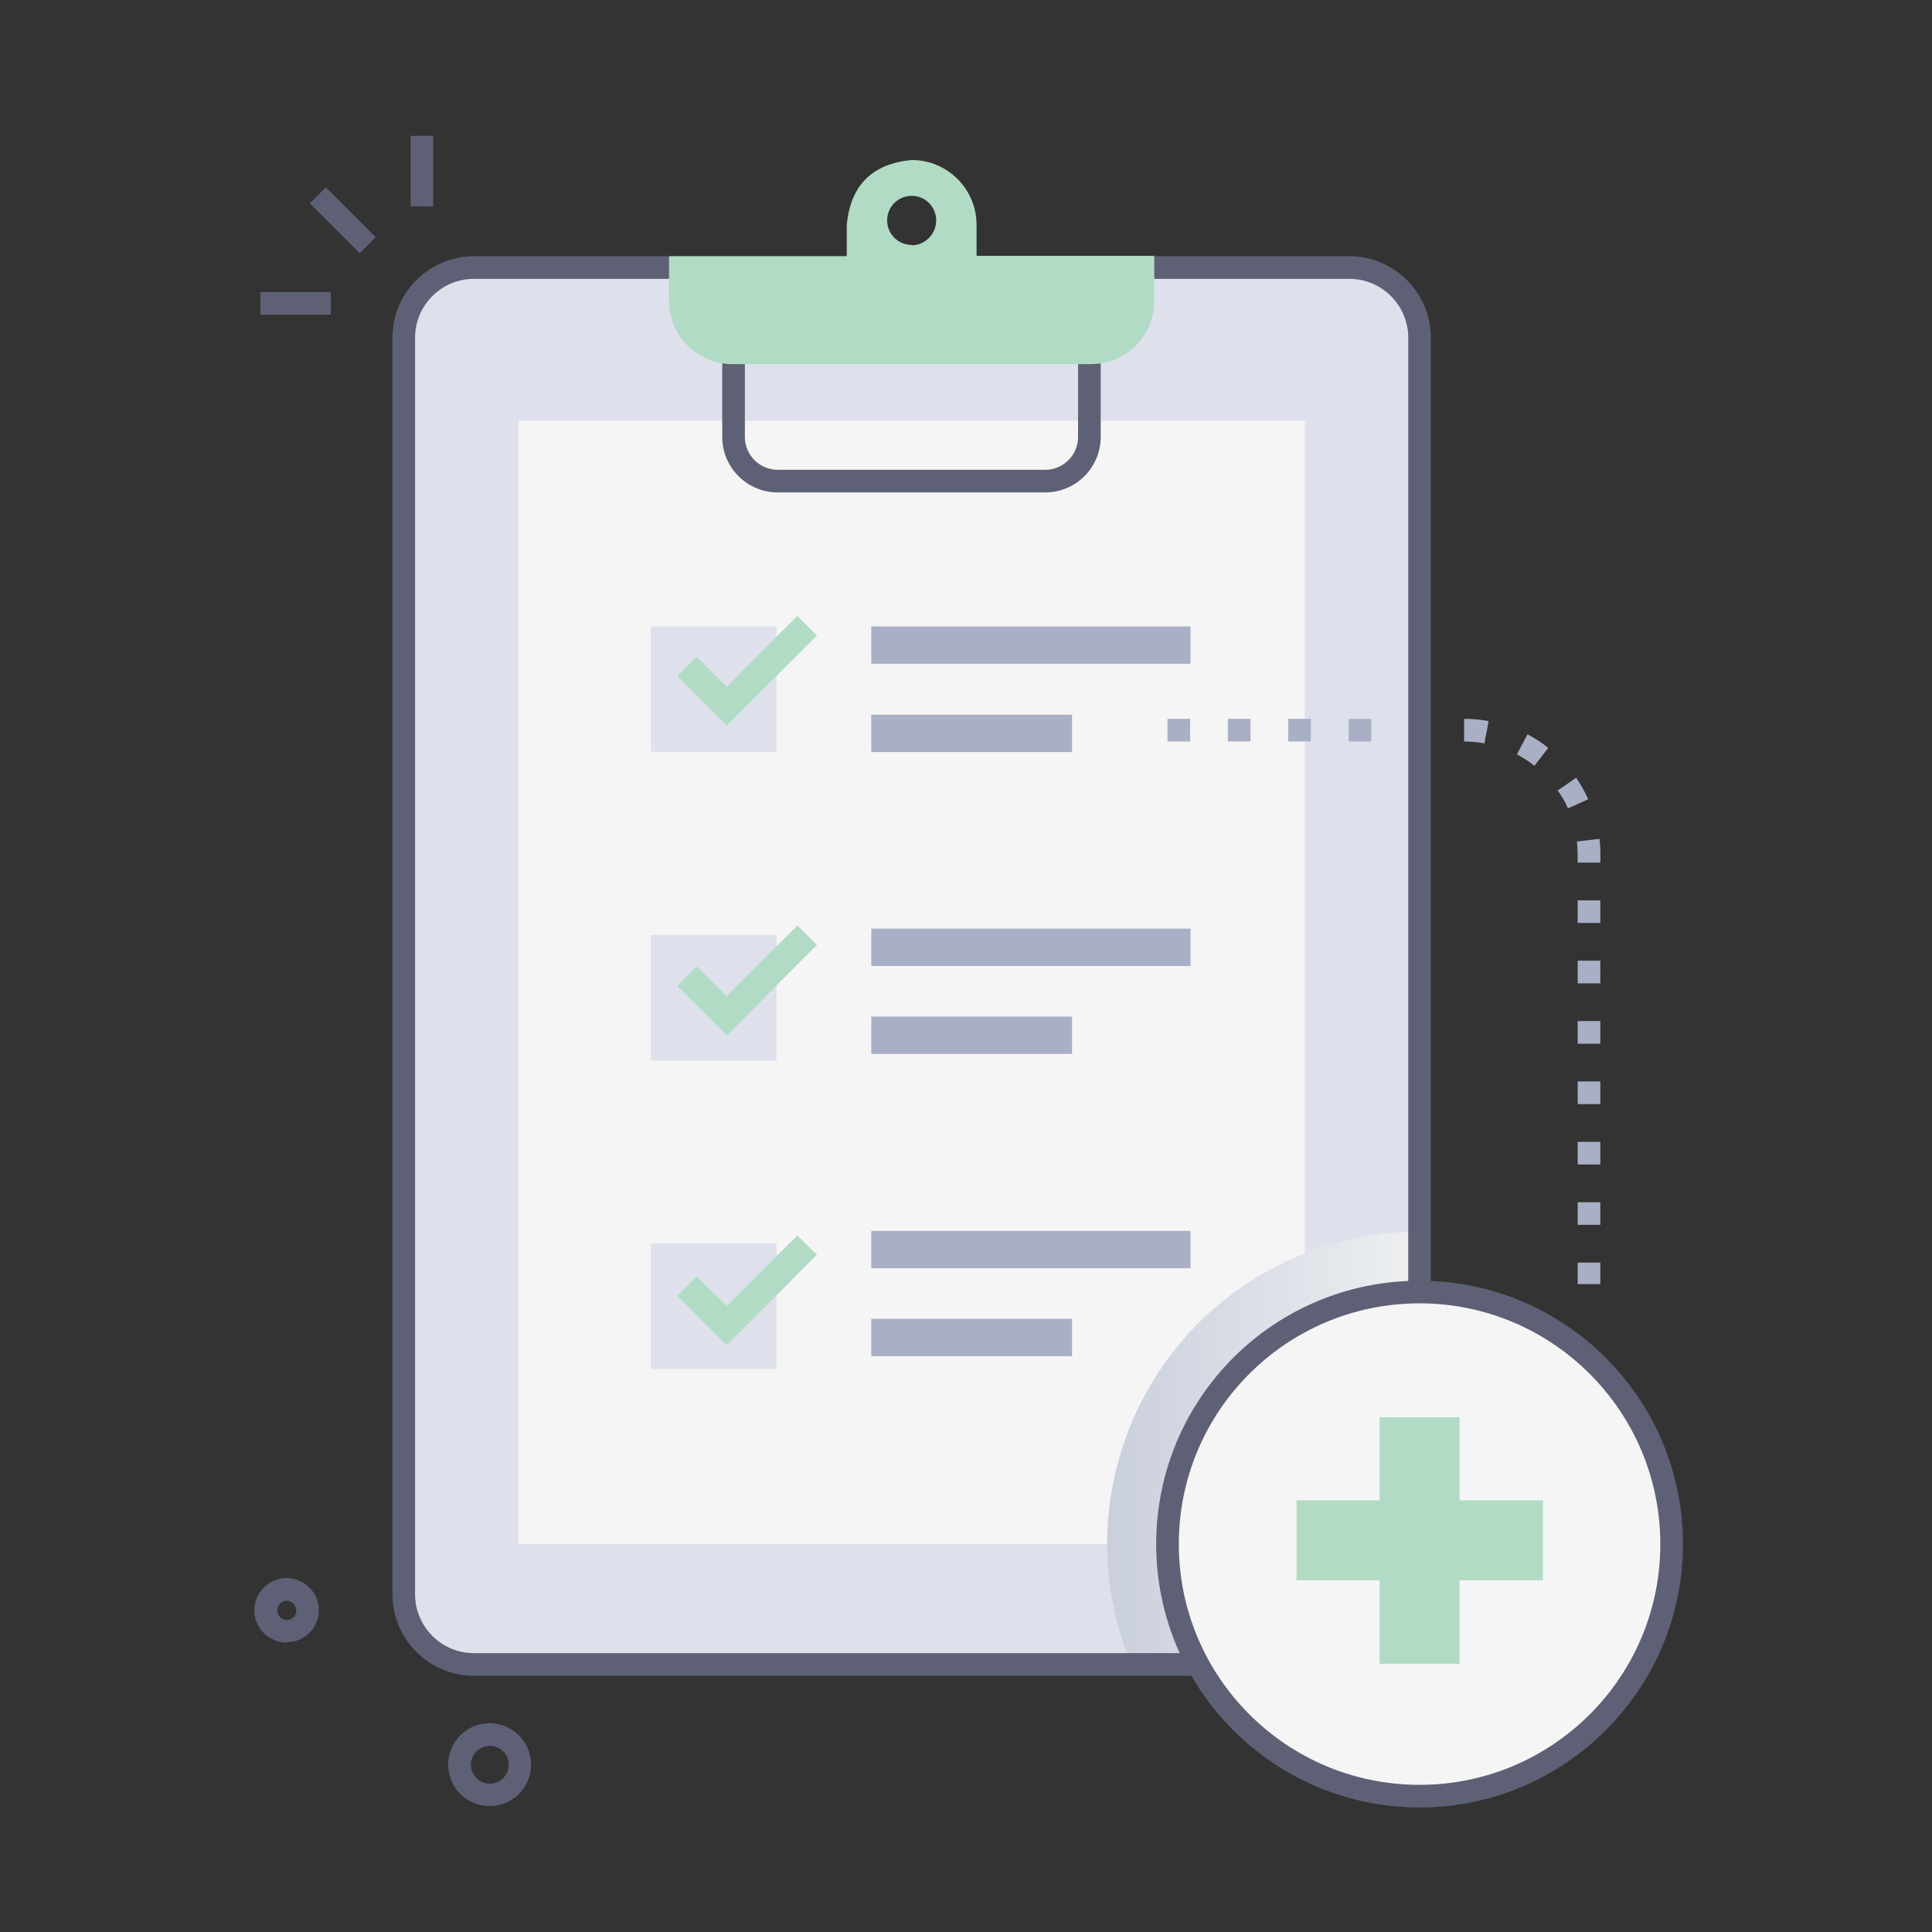 <svg xmlns="http://www.w3.org/2000/svg" xmlns:xlink="http://www.w3.org/1999/xlink" viewBox="0 0 512 512"><rect x="0" y="0" width="512" height="512" fill="#333333" stroke="none"/><defs><style>      .cls-1 {        fill: #b1dbc5;      }      .cls-2 {        fill: #dee1ec;      }      .cls-3 {        fill: #a9afc4;      }      .cls-4, .cls-5 {        isolation: isolate;      }      .cls-6 {        fill: #5e6175;      }      .cls-7 {        fill: #f5f5f5;      }      .cls-5 {        fill: url(#Unbenannter_Verlauf);        mix-blend-mode: multiply;      }    </style><linearGradient id="Unbenannter_Verlauf" data-name="Unbenannter Verlauf" x1="293.4" y1="130.2" x2="376.2" y2="130.2" gradientTransform="translate(0 514) scale(1 -1)" gradientUnits="userSpaceOnUse"><stop offset="0" stop-color="#cacfdd"></stop><stop offset="1" stop-color="#eef0f1"></stop></linearGradient></defs><g><g id="Ebene_1"><g class="cls-4"><g id="Medical_Checkup"><rect class="cls-2" x="107" y="70.9" width="269.3" height="370.2" rx="18.6" ry="18.6"></rect><rect class="cls-2" x="107" y="70.9" width="269.3" height="370.2" rx="18.6" ry="18.6"></rect><rect class="cls-7" x="137.4" y="111.5" width="208.4" height="297.7"></rect><path class="cls-6" d="M277,130.5h-70.9c-8.1,0-14.7-6.6-14.7-14.7v-29.3h100.3v29.3c0,8.1-6.6,14.7-14.7,14.7ZM197.4,92.5v23.3c0,4.8,3.9,8.7,8.7,8.7h70.9c4.8,0,8.7-3.9,8.7-8.7v-23.3h-88.3Z"></path><path class="cls-5" d="M376.2,326.4v96.1c0,10.3-8.3,18.6-18.6,18.6h-57.8c-17.6-42.2,2.3-90.7,44.4-108.3,10.1-4.2,21-6.4,31.9-6.4h0Z"></path><rect class="cls-2" x="172.5" y="166" width="33.3" height="33.3"></rect><rect class="cls-2" x="172.5" y="247.8" width="33.3" height="33.3"></rect><rect class="cls-2" x="172.5" y="329.5" width="33.3" height="33.3"></rect><rect class="cls-3" x="230.9" y="166" width="84.6" height="9.9"></rect><rect class="cls-3" x="230.9" y="189.4" width="53.2" height="9.9"></rect><rect class="cls-3" x="230.9" y="246.1" width="84.6" height="9.9"></rect><rect class="cls-3" x="230.9" y="269.4" width="53.2" height="9.9"></rect><rect class="cls-3" x="230.9" y="326.2" width="84.6" height="9.9"></rect><rect class="cls-3" x="230.9" y="349.5" width="53.2" height="9.9"></rect><rect class="cls-6" x="87.9" y="49" width="6" height="18.7" transform="translate(-14.7 81.4) rotate(-45)"></rect><rect class="cls-6" x="69" y="77.4" width="18.7" height="6"></rect><rect class="cls-6" x="108.8" y="36" width="6" height="18.7"></rect><path class="cls-6" d="M118.8,466.8c.5-6.1,5.8-10.6,11.8-10.1,6.1.5,10.6,5.8,10.1,11.8-.2,3-1.7,5.7-3.9,7.6-4.7,3.9-11.6,3.2-15.5-1.4-1.8-2.2-2.7-5-2.5-7.9ZM129.8,462.7c-2.8,0-5,2.3-5,5s2.3,5,5,5c2.6,0,4.8-2,5-4.6h0c.2-2.8-1.8-5.2-4.6-5.4-.1,0-.3,0-.4,0Z"></path><path class="cls-6" d="M76,435.3c-4.7,0-8.6-3.8-8.6-8.5s3.8-8.6,8.5-8.6c4.7,0,8.6,3.8,8.6,8.5,0,.2,0,.5,0,.7h0c-.4,4.4-4.1,7.8-8.5,7.8ZM76,424.2c-1.4,0-2.5,1.1-2.5,2.6,0,1.4,1.1,2.5,2.6,2.5.6,0,1.2-.2,1.6-.6.5-.4.8-1.1.8-1.7h0c.1-1.4-.9-2.6-2.3-2.8,0,0-.1,0-.2,0Z"></path><path class="cls-3" d="M363.4,196.5h-6v-6h6v6ZM347.4,196.5h-6v-6h6v6ZM331.4,196.5h-6v-6h6v6ZM315.4,196.5h-6v-6h6v6Z"></path><path class="cls-3" d="M424.1,340.3h-6v-5.7h6v5.7ZM424.1,324.6h-6v-6h6v6ZM424.1,308.6h-6v-6h6v6ZM424.1,292.6h-6v-6h6v6ZM424.1,276.6h-6v-6h6v6ZM424.1,260.6h-6v-6h6v6ZM424.1,244.6h-6v-6h6v6ZM424.1,228.6h-6c0-1.9,0-3.8-.2-5.6l6-.7c.2,2.1.3,4.2.2,6.4ZM415.5,214.2c-.7-1.7-1.6-3.2-2.7-4.7l4.9-3.4c1.2,1.8,2.3,3.7,3.2,5.7l-5.5,2.5ZM406.6,202.9c-1.4-1.1-3-2.1-4.6-3l2.8-5.3c1.9,1,3.8,2.2,5.5,3.6l-3.7,4.8ZM393.4,197c-1.8-.3-3.6-.5-5.4-.5v-6c2.2,0,4.4.2,6.5.6l-1.1,5.9Z"></path><path class="cls-6" d="M357.6,444.1H125.6c-11.9,0-21.6-9.7-21.6-21.6V89.5c0-11.9,9.7-21.6,21.6-21.6h232c11.9,0,21.6,9.7,21.6,21.6v333c0,11.9-9.7,21.6-21.6,21.6ZM125.6,73.9c-8.6,0-15.6,7-15.6,15.6v333c0,8.6,7,15.6,15.6,15.6h232c8.6,0,15.6-7,15.6-15.6V89.5c0-8.6-7-15.6-15.6-15.6H125.6Z"></path><circle class="cls-7" cx="376.2" cy="409.2" r="66.8"></circle><path class="cls-6" d="M376.2,479c-38.5,0-69.8-31.2-69.8-69.8s31.2-69.8,69.8-69.8c38.5,0,69.8,31.2,69.8,69.8h0c0,38.5-31.3,69.8-69.8,69.8ZM376.2,345.4c-35.2,0-63.8,28.5-63.8,63.8,0,35.2,28.5,63.8,63.8,63.8,35.2,0,63.8-28.5,63.8-63.8h0c0-35.2-28.6-63.8-63.8-63.8Z"></path><rect class="cls-1" x="343.6" y="397.6" width="65.3" height="21.2"></rect><rect class="cls-1" x="365.6" y="375.6" width="21.2" height="65.3"></rect><path class="cls-1" d="M258.8,67.9v-8.3c0-9.5-7.7-17.2-17.2-17.2,0,0,0,0,0,0-10.5,1-16.2,6.7-17.2,17.2v8.3h-47.1v11.8c0,9.3,7.5,16.8,16.8,16.8h95c9.3,0,16.8-7.5,16.8-16.8h0v-11.9h-47.1ZM241.6,64.9c-3.6,0-6.5-2.9-6.5-6.5s2.9-6.5,6.5-6.5,6.5,2.9,6.5,6.5h0c0,3.6-2.9,6.6-6.5,6.6,0,0,0,0,0,0h0Z"></path><polygon class="cls-1" points="192.6 192.3 179.5 179.2 184.6 174 192.6 182 211.3 163.2 216.5 168.4 192.6 192.3"></polygon><polygon class="cls-1" points="192.6 274.4 179.5 261.3 184.6 256.1 192.6 264 211.3 245.3 216.5 250.4 192.6 274.4"></polygon><polygon class="cls-1" points="192.6 356.5 179.5 343.4 184.6 338.2 192.6 346.1 211.3 327.4 216.5 332.5 192.6 356.5"></polygon></g></g></g></g></svg>
